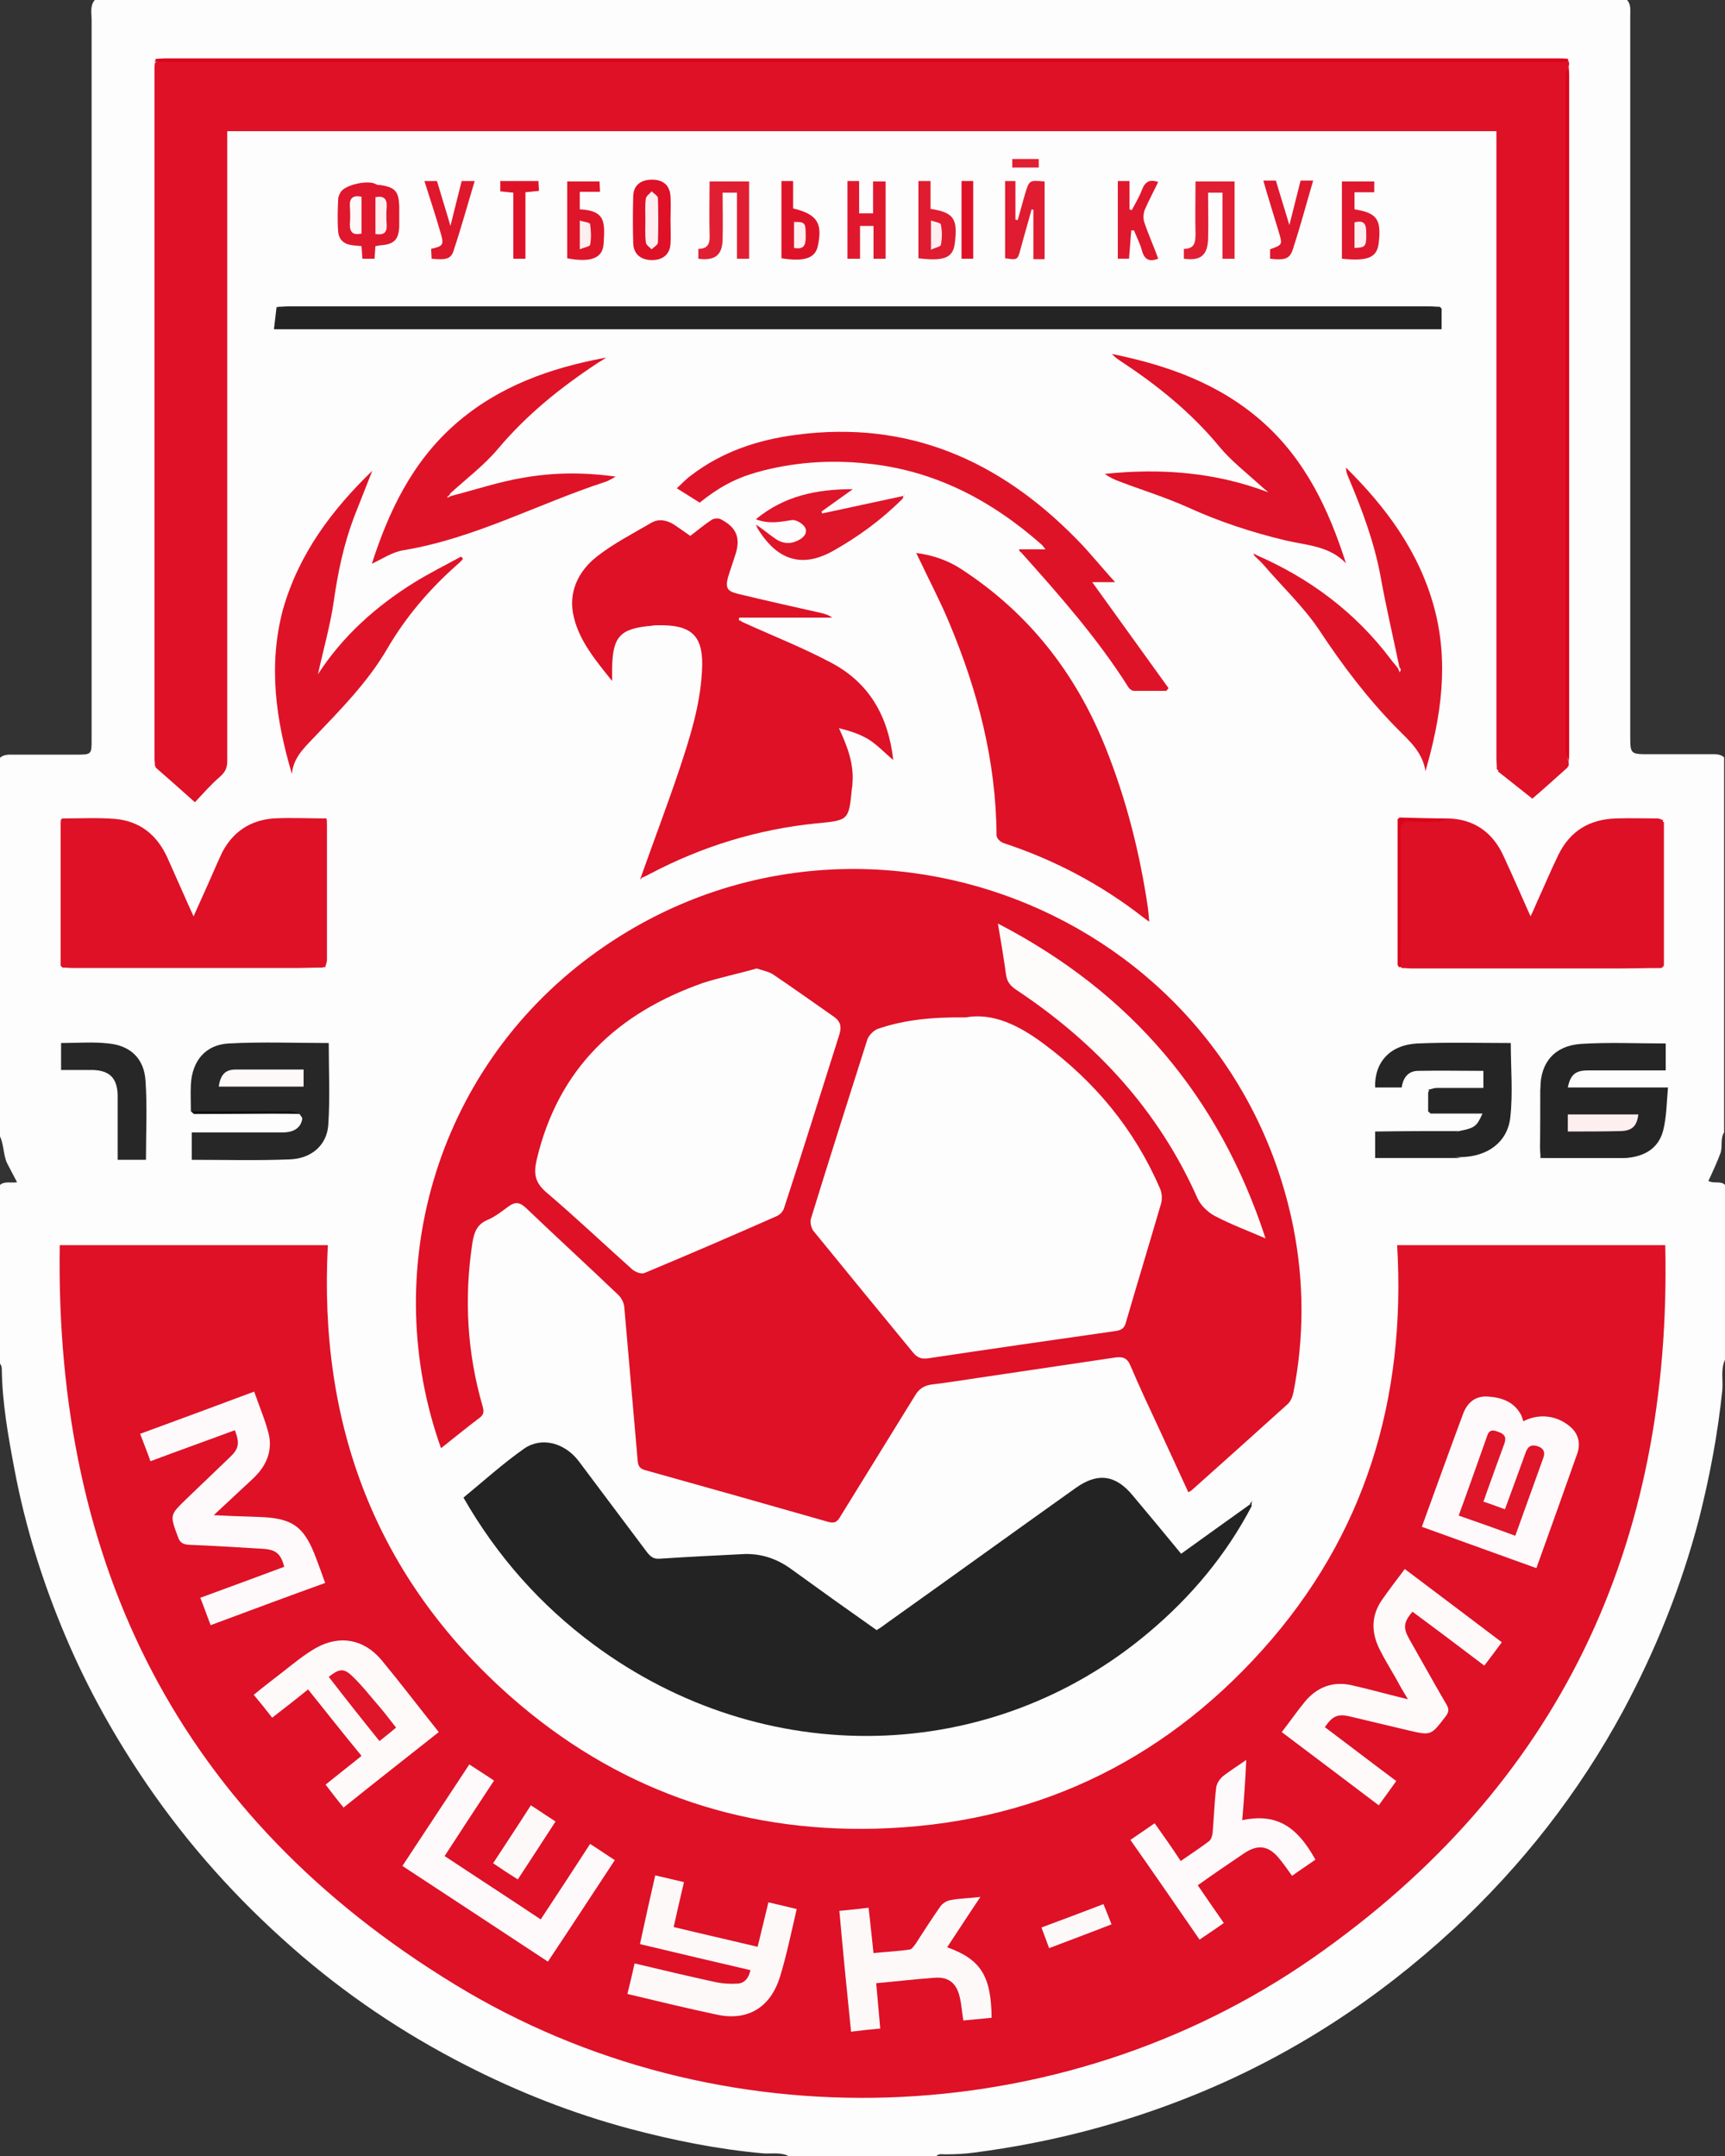 <?xml version="1.0" encoding="utf-8"?>
<!-- Generator: Adobe Illustrator 28.1.0, SVG Export Plug-In . SVG Version: 6.00 Build 0)  -->
<svg version="1.1" id="Слой_1" xmlns="http://www.w3.org/2000/svg" xmlns:xlink="http://www.w3.org/1999/xlink" x="0px" y="0px"
	 viewBox="0 0 384.1 480" style="enable-background:new 0 0 384.1 480;" xml:space="preserve">
<rect x="0" y="0" width="384.1" height="480" fill="#333333" stroke="none"/>
<style type="text/css">
	.st0{fill:#FEFDFD;}
	.st1{fill:#DE1127;}
	.st2{fill:#232323;}
	.st3{fill:#DE1126;}
	.st4{fill:#DE1026;}
	.st5{fill:#242424;}
	.st6{fill:#DF1328;}
	.st7{fill:#DE1228;}
	.st8{fill:#272727;}
	.st9{fill:#252525;}
	.st10{fill:#DB051B;}
	.st11{fill:#DF152A;}
	.st12{fill:#DF182D;}
	.st13{fill:#E01C30;}
	.st14{fill:#E11F33;}
	.st15{fill:#111111;}
	.st16{fill:#EB4858;}
	.st17{fill:#FEFAFA;}
	.st18{fill:#FEF9FA;}
	.st19{fill:#FEF9F9;}
	.st20{fill:#FEFBFB;}
	.st21{fill:#FDEEF0;}
</style>
<path class="st0" d="M384.1,263.8v38.9c-1,2.2-0.4,4.5-0.6,6.8c-1,9.7-2.8,19.2-5.2,28.7c-3.9,14.9-9.6,29.1-16.9,42.7
	c-9.9,18.3-22.6,34.5-37.8,48.6c-16.9,15.6-35.9,28-57.2,36.7c-15.9,6.5-32.4,10.8-49.4,13c-2.1,0.3-4.3,0.4-6.5,0.4
	c-0.7,0-1.5-0.2-2,0.4h-32.9c-1.7-0.9-3.7-0.5-5.5-0.6c-10.2-0.9-20.1-2.9-29.9-5.5c-12.7-3.4-24.9-8.2-36.6-14.2
	c-13.9-7.1-26.8-15.8-38.5-26.1c-12.3-10.8-23.1-22.8-32.4-36.4c-7.1-10.4-13.2-21.3-18.1-32.9c-5.1-12-9-24.5-11.4-37.3
	c-1.4-7.4-2.7-14.7-2.8-22.2c0-0.4-0.1-0.9-0.4-1.2v-39.8c1-0.9,2.4-0.4,3.8-0.6c-0.7-1.4-1.5-2.8-2.2-4.2c-0.9-1.9-0.7-4.1-1.6-6
	v-84.3c0.9-0.8,2-0.7,3.1-0.7h14c3.3,0,3.3-0.1,3.3-3.4V4.4c0-1.5-0.4-3.1,0.7-4.4h341.2c0.9,1,0.7,2.3,0.7,3.5v160.1
	c0,4.3,0,4.3,4.2,4.3h13.6c1.1,0,2.2-0.1,3.1,0.7v83.5c-0.9,1.4-0.3,3.1-0.8,4.6c-0.8,2.1-1.7,4.1-2.7,6.2
	C381.7,263.6,383.2,262.8,384.1,263.8L384.1,263.8z"/>
<path class="st1" d="M311.1,277.2h59.7c1.5,66.7-23.5,120.4-78.5,158.7c-56.2,39.1-132.4,41.7-191,5.9
	c-61.2-37.3-89.1-93.3-88-164.6H73c-2.1,39.9,10.6,74,40.8,100.6c23.1,20.3,50.4,30.1,81.2,29.3c34.3-0.9,63.2-14.3,86.1-39.8
	S313.1,311.4,311.1,277.2z"/>
<path class="st1" d="M98.2,322.4c-13.8-38.7-1.8-83.6,33.4-109.6c58.3-43,142.2-10.6,156.4,60.5c2.4,12.2,2.4,24.5,0,36.7
	c-0.2,0.9-0.6,2-1.3,2.6c-7.1,6.4-14.2,12.8-21.4,19.2c-0.1,0.1-0.3,0.2-0.7,0.4c-2.2-4.7-4.3-9.4-6.5-14.1s-4.4-9.4-6.4-14.1
	c-0.7-1.7-1.7-2-3.3-1.8l-30.3,4.5c-3.5,0.5-7,1.1-10.5,1.5c-1.7,0.2-2.9,0.9-3.8,2.4c-5.6,9.1-11.2,18.1-16.8,27.2
	c-0.7,1.2-1.4,1.3-2.6,1c-13.6-3.9-27.1-7.7-40.7-11.5c-1.1-0.3-1.6-0.8-1.7-2c-1-11.5-2-23-3-34.4c-0.1-0.9-0.6-1.9-1.3-2.6
	c-6.8-6.5-13.8-12.9-20.6-19.4c-1.4-1.3-2.4-1.4-3.9-0.3s-3,2.3-4.7,3c-2.3,1-2.9,2.7-3.3,5c-1.9,12.4-1.2,24.6,2.3,36.6
	c0.3,1.1,0.2,1.8-0.8,2.5C103.8,317.9,101.1,320.1,98.2,322.4L98.2,322.4z M349.4,13.9c0,0.3,0,0.6-0.1,0.8
	c-0.4,0.8-0.3,1.7-0.3,2.6V167c0,0.9-0.1,1.7,0.3,2.6v0.9c-0.2,0.1-0.2,0.2-0.3,0.4c-2.9,2.6-5.8,5.2-7.8,6.9c-2.3-1.8-5-4-7.7-6.1
	c0.2-0.1,0.2-0.2,0-0.3c-0.1-0.1-0.1-0.1-0.2-0.1c0-0.9-0.1-1.9-0.1-2.8V29.2H50.6v140.3c0,1.5-0.5,2.4-1.6,3.4
	c-2.1,1.8-3.9,3.9-5.6,5.7c-2.8-2.5-5.7-5.1-8.7-7.7c0-0.2-0.1-0.3-0.2-0.4c0-0.6-0.1-1.3-0.1-1.9V15.5c0-0.5,0-1,0.1-1.5
	c0.2-0.2,0.5-0.3,0.8-0.3c1-0.3,2-0.2,3-0.2h307.3c1,0,2-0.1,3,0.2C348.9,13.6,349.2,13.7,349.4,13.9z"/>
<path class="st2" d="M278.7,335.3c-5.7,10.9-13.5,20.2-22.9,28.1c-35.2,29.7-85.6,30.8-123.5,2.8c-11.9-8.8-21.6-19.7-29.1-32.8
	c4.5-3.7,8.8-7.6,13.5-10.9c3.9-2.7,9-1.3,12.1,2.7l15.3,20.4c0.8,1,1.5,1.5,2.8,1.4c6-0.4,12.1-0.7,18.1-1
	c4.2-0.3,7.9,0.9,11.3,3.4c6.2,4.5,12.5,9,18.9,13.5c0.6-0.4,1.3-0.8,1.9-1.3c14.2-10.1,28.3-20.3,42.5-30.4
	c4.8-3.4,8.8-2.9,12.6,1.7c3.6,4.3,7.2,8.6,10.8,13c5.1-3.7,10.2-7.3,15.2-10.9C278.6,334.8,278.7,335,278.7,335.3L278.7,335.3z"/>
<path class="st1" d="M142.7,195.3c2.8-7.9,5.8-15.8,8.5-23.8c2.4-7.2,4.7-14.4,5.1-22c0.5-7.9-2.1-10.5-10-10.3
	c-0.4,0-0.7,0-1.1,0.1c-7.2,0.6-8.8,2.4-8.9,9.6v2.7c-3.7-4.6-7.2-8.8-8.5-14.1c-1.4-5.5,0.9-10.3,5.1-13.6c3.7-2.9,8-5.1,12.1-7.5
	c1.7-1,3.5-0.6,5.1,0.4c1.2,0.8,2.3,1.6,3.6,2.5c1.6-1.2,3.1-2.5,4.8-3.6c0.5-0.3,1.5-0.4,2-0.1c3.5,1.8,4.5,4.2,3.2,8
	c-0.5,1.6-1.1,3.3-1.6,4.9c-0.6,2.4-0.2,3.1,2.2,3.7c6.2,1.5,12.5,2.9,18.7,4.3c0.8,0.2,1.5,0.4,2.3,1h-20.7c0,0.2-0.1,0.3-0.1,0.5
	c0.4,0.2,0.8,0.5,1.3,0.7c6.4,2.9,13,5.5,19.2,8.8c8.6,4.5,12.8,12,13.9,21.7c-1.9-1.6-3.6-3.4-5.5-4.6c-2-1.2-4.2-1.9-6.6-2.5
	c1.9,4.1,3.4,8,3,12.4c0,0.3,0,0.6-0.1,0.9c-0.7,7.3-0.7,7.2-7.9,7.9c-13,1.3-25.4,5.1-37,11.2c-0.7,0.4-1.4,0.7-2.1,1
	C142.8,195.5,142.7,195.4,142.7,195.3L142.7,195.3z"/>
<path class="st3" d="M71.9,215.4c-2.2,0-4.3,0.1-6.5,0.1H16.3c-0.8,0-1.6-0.1-2.4-0.1c-0.1-0.2-0.3-0.3-0.4-0.4v-32
	c0.1-0.1,0.2-0.2,0.1-0.3c0-0.1-0.1-0.1-0.1-0.1c0.1-0.1,0.3-0.4,0.4-0.4c3.9,0,7.8-0.2,11.7,0.1c5.6,0.5,9.4,3.6,11.7,8.7
	c1.9,4.2,3.7,8.4,5.8,13c1.5-3.4,2.9-6.4,4.2-9.4c0.7-1.6,1.4-3.2,2.1-4.7c2.4-4.7,6.3-7.3,11.5-7.7c3.9-0.2,7.7,0,11.8,0
	c0.1,0.5,0.1,1,0.1,1.5v30c0,0.6-0.3,1.1-0.4,1.7C72.2,215.2,72,215.2,71.9,215.4L71.9,215.4z"/>
<path class="st4" d="M322.3,182.2c5.9,0.1,10.1,3.1,12.5,8.4c2,4.3,3.9,8.7,6,13.4c0.6-1.2,1-2.2,1.4-3.1c1.6-3.5,3.1-7.1,4.8-10.6
	c2.6-5.3,6.9-7.9,12.8-8.1c3.1-0.1,6.2,0,9.3,0c0.4,0,0.9,0.3,1.3,0.4c-0.2,0.1-0.2,0.2-0.1,0.3c0,0.1,0.1,0.1,0.2,0.1v32
	c-0.2,0.1-0.3,0.3-0.5,0.5c-3.4,0-6.9,0.1-10.3,0.1h-45.2c-0.8,0-1.6-0.1-2.4-0.1c-0.6-0.7-0.4-1.5-0.4-2.3v-27.8
	c0-2.6,0.1-2.7,2.9-2.8C317,182.4,319.6,182.8,322.3,182.2L322.3,182.2z"/>
<path class="st1" d="M204,123.1c3.8,0.5,7.2,1.7,10.2,3.7c15,9.8,25.4,23.2,32,39.7c4.6,11.5,7.6,23.4,9.4,35.6
	c0.1,0.9,0.2,1.8,0.3,3.1c-0.7-0.5-1.1-0.8-1.5-1.1c-9.4-7.3-19.7-12.7-30.9-16.4c-0.7-0.2-1.6-1.1-1.6-1.7
	c-0.1-16.6-4.2-32.3-10.6-47.5c-2-4.8-4.5-9.5-6.7-14.2C204.4,124,204.3,123.6,204,123.1L204,123.1z"/>
<path class="st5" d="M61.9,68.3c0.8,0,1.6-0.1,2.4-0.1h253.9c0.8,0,1.6,0.1,2.4,0.1l0.4,0.4v4.6H61l0.6-5.1
	C61.7,68.5,61.8,68.5,61.9,68.3z"/>
<path class="st6" d="M226.9,122.3h5.9c-0.4-0.5-0.6-0.8-0.8-1c-11.2-9.9-23.9-16.6-38.9-18.1c-8.4-0.9-16.7-0.3-24.8,2
	c-4.8,1.4-8.4,3.4-12.5,6.7c-1.6-1-3.2-2-5.1-3.2c1.1-1,2-2,3.1-2.8c6.9-5.3,14.9-8,23.5-9.1c24.9-3.3,45.2,5.7,62.3,23.1
	c2.9,2.9,5.5,6.2,8.7,9.7h-5.1c5.7,7.9,11.3,15.7,17,23.6c-0.2,0.2-0.3,0.4-0.5,0.6h-7.2c-0.5,0-1.1-0.5-1.3-0.9
	c-6.9-10.9-15.4-20.5-23.9-30C227,122.8,227,122.6,226.9,122.3L226.9,122.3z M279.6,123.5c12,5.2,22.2,12.8,30.1,23.3
	c0.5,0.7,1.1,1.3,1.6,2c0.4,0.3,0.2-0.2,0.3-0.3c-1.4-6.7-3-13.5-4.2-20.2c-1.4-7.6-4.1-14.8-7.1-21.9c-0.3-0.7-0.6-1.4-0.6-2.3
	c8.9,8.8,16.2,18.6,19.6,31c3.4,12.4,1.6,24.5-1.9,36.6c-0.6-4.2-3.6-6.8-6.3-9.5c-6.6-6.7-12.2-14.1-17.4-22
	c-3.5-5.2-8.2-9.6-12.3-14.4c-0.7-0.8-1.4-1.4-2.1-2.1C279.4,123.6,279.5,123.5,279.6,123.5L279.6,123.5z M82.9,104.8
	c-1.4,3.5-2.7,6.9-4.1,10.4c-2.3,6.1-3.6,12.4-4.5,18.8c-0.8,5.4-2.3,10.6-3.5,16.1c5.5-8.5,12.9-15.1,21.4-20.4
	c3.4-2.1,7-3.9,10.5-5.8c0.1,0.2,0.3,0.4,0.4,0.5c-0.4,0.5-0.9,1-1.4,1.4c-6.1,5.4-11.3,11.5-15.4,18.5
	c-4.4,7.6-10.6,13.8-16.6,20.1c-2.1,2.2-4.4,4.4-4.7,7.9c-3.6-12.1-5.3-24.2-2-36.6C66.5,123.4,73.8,113.6,82.9,104.8L82.9,104.8z"
	/>
<path class="st6" d="M100.5,110.4c5.4-1.4,10.8-3.2,16.3-4.1c6.5-1.1,13-1.2,20.3-0.2c-1.1,0.6-1.7,1-2.4,1.2
	c-15,4.9-29.1,12.6-44.9,15.2c-2.5,0.4-4.8,2-7,3c3.7-11.5,8.9-22.6,18.6-31.1C111,86,122.5,81.9,135,79.6c-0.6,0.4-1.2,0.8-1.9,1.2
	c-8.2,5.4-15.8,11.5-22.2,19.1c-3.1,3.7-7.1,6.7-10.7,10C100.2,110.2,100.1,110.5,100.5,110.4L100.5,110.4z"/>
<path class="st7" d="M282.4,109.6c-0.5-0.5-1.1-0.9-1.6-1.4c-3.2-2.9-6.7-5.6-9.4-8.9c-6.3-7.6-13.8-13.6-22-19
	c-0.6-0.4-1.3-0.9-1.8-1.5c12.3,2.5,23.9,6.6,33.5,15.1s14.8,19.6,18.6,31.5c-3.7-3.9-8.8-4-13.5-5.1c-7.5-1.8-14.8-4.2-21.8-7.4
	c-4.9-2.2-10.1-3.8-15.1-5.7c-1.1-0.4-2.2-0.9-3.3-1.7C258.4,104.2,270.6,105.1,282.4,109.6L282.4,109.6z"/>
<path class="st8" d="M42.5,247.4c0-2-0.1-4,0-6c0.3-5.2,3.2-8.8,8.4-9.1c7.4-0.4,14.9-0.1,22.3-0.1c0,6,0.3,12.2-0.1,18.2
	c-0.3,4.5-3.7,7.5-8.5,7.7c-7.2,0.3-14.5,0.1-21.9,0.1v-6.1H63c2.5,0,4-1.1,4.3-3c0.1-0.3-0.4-0.7-0.6-1.1c-7.1-0.3-14.3,0-21.4-0.1
	C44.3,247.8,43.4,248,42.5,247.4L42.5,247.4z"/>
<path class="st9" d="M343,242.2c0-5.7,3.2-9.4,9-9.8c6.2-0.4,12.5-0.1,18.9-0.1v6h-17.3c-2.8,0-3.9,0.9-4.5,3.8h22.3
	c-0.3,3.4-0.3,6.6-1.1,9.7c-1.1,4-4.3,5.7-8.3,6h-16.6c-2.3,0-2.4-0.2-2.5-2.4C343,250.9,343,246.5,343,242.2z M324.9,251.8
	c3.5-0.7,3.9-1,5.2-3.9h-11.6c-0.1-0.2-0.3-0.4-0.5-0.5v-4.3c0.2-0.1,0.3-0.3,0-0.5c0.6-0.1,1.3-0.4,1.9-0.4h10.4v-3.8
	c-4.9,0-9.8-0.1-14.7,0c-2.2,0.1-3.2,1.7-3.5,3.7h-5.9c-0.2-5.6,3.3-9.5,9.4-9.8c7-0.3,13.9-0.1,20.8-0.1c0,5.5,0.5,11.1-0.1,16.5
	c-0.6,5.6-5.1,8.8-11,8.9c-5.5,0.1-11.1,0-16.6,0c-2.3,0-2.4-0.2-2.4-2.7c0-2.7,0.1-2.9,2.5-2.9h13.6
	C323.2,252.1,324.1,252.3,324.9,251.8L324.9,251.8z"/>
<path class="st10" d="M349.1,13.8H34.8c-0.2-0.2-0.3-0.4-0.1-0.7c0.7,0,1.4-0.1,2.1-0.1h310.1c0.7,0,1.4,0,2.2,0.1
	C349.3,13.4,349.2,13.6,349.1,13.8z"/>
<path class="st11" d="M168.8,117.1c1.3,0.9,2.5,1.9,3.8,2.8c1.7,1.2,3.5,1.3,5.3,0.3c1.2-0.6,2.1-1.8,1.2-3c-0.6-0.8-2-1.6-2.9-1.4
	c-2.6,0.4-5,0.9-7.9-0.2c6.3-5.2,13.5-6.7,21.6-6.7c-2.5,1.8-4.8,3.4-7,5c0.1,0.1,0.1,0.3,0.2,0.4c6-1.3,12-2.6,18.1-3.9v-0.1
	c-0.1,0.3-0.1,0.6-0.3,0.8c-4.6,4.6-9.8,8.4-15.5,11.6c-8.1,4.5-13.3,0.6-16.8-5.2C168.6,117.2,168.7,117.1,168.8,117.1L168.8,117.1
	z"/>
<path class="st8" d="M32.5,258.2h-6.3v-14.4c-0.1-3.8-1.8-5.5-5.6-5.6h-7v-6c3.6,0,7.1-0.3,10.6,0.1c4.9,0.5,7.9,3.4,8.2,8.3
	C32.8,246.3,32.5,252.2,32.5,258.2z"/>
<path class="st12" d="M83.6,54.8c-0.1,0.9-0.1,1.8-0.2,2.8h-2.7c-0.1-0.9-0.1-1.8-0.2-2.8c-0.7-0.1-1.4-0.1-2-0.2
	c-1.8-0.2-3-1.1-3.2-3c-0.2-2.4-0.1-4.9,0-7.3c0-0.5,0.3-1.1,0.6-1.6C77,41.1,82,40,83.7,41c0.3,0.2,0.7,0.2,1,0.2
	c3.3,0.5,4.1,1.4,4.2,4.8v4.3c-0.1,3-1.1,4.1-4.1,4.3C84.3,54.7,84,54.7,83.6,54.8z"/>
<path class="st10" d="M349.3,169.5c-0.2-0.8-0.7-1.6-0.7-2.5V16.9c0-0.7,0.4-1.5,0.7-2.2c0,0.6,0.1,1.3,0.1,1.9v150.9
	C349.4,168.2,349.4,168.9,349.3,169.5z"/>
<path class="st13" d="M232.6,40.4v17.3h-2.5v-11c-0.1,0-0.2,0-0.4-0.1c-0.8,3-1.7,6-2.5,9c-0.6,2.3-0.7,2.3-3.4,1.9V40.3h2.3v8.6
	c0.2,0,0.3,0.1,0.5,0.1c0.6-2,1.1-4,1.7-6C229.2,40.1,229.2,40.1,232.6,40.4z"/>
<path class="st14" d="M155.5,57.6v-2.2c2.4,0,2.6-1.5,2.5-3.4c-0.1-3.8,0-7.6,0-11.6h8.8v17.2h-2.7V42.9h-3.2c0,3.5,0.1,7,0,10.5
	C160.8,56.8,159.2,58.1,155.5,57.6L155.5,57.6z M263.6,57.6v-2.2c2.4,0,2.6-1.4,2.6-3.4c-0.1-3.8,0-7.6,0-11.6h8.7v17.2h-2.7V42.9
	H269c0,3.5,0.1,7,0,10.5C268.8,56.9,267.3,58.1,263.6,57.6z"/>
<path class="st12" d="M194.4,47.5v-7.1h2.8v17.2h-2.7v-7.3h-3v7.3h-2.8V40.3h2.6v7.2H194.4L194.4,47.5z M298.8,57.6V40.4h7.2v2.4
	h-4.4v3.8c5,0.8,6,2.2,5.4,7.5C306.6,57.3,304.7,58.2,298.8,57.6z M248.9,40.3h2.6v6.3c0.2,0.1,0.3,0.1,0.5,0.2
	c0.8-1.5,1.7-3,2.3-4.6c0.7-1.8,1.7-2.3,3.6-1.7c-1,2.1-2.1,4.1-3,6.2c-0.3,0.8-0.4,1.9-0.1,2.8c0.9,2.7,2.1,5.3,3.1,8.1
	c-1.9,0.7-3,0.3-3.6-1.7c-0.4-1.6-1.2-3.1-1.8-4.6h-0.6c-0.2,2.1-0.3,4.1-0.5,6.3h-2.5V40.3z"/>
<path class="st11" d="M126.3,57.5V40.4h7.2c0,0.7,0.1,1.4,0.1,2.3h-4.5v3.9c5.8,0.3,5.6,2.9,5.3,7.7
	C134.2,57.5,131.5,58.5,126.3,57.5z"/>
<path class="st1" d="M149.3,49c0,1.7,0.1,3.5,0,5.2c-0.1,2.4-1.7,3.7-4.1,3.7c-2.5,0-4.1-1.3-4.2-3.7c-0.1-3.5-0.1-7.1,0-10.6
	c0.1-2.4,1.7-3.6,4.2-3.6s4,1.3,4.1,3.8C149.4,45.6,149.3,47.3,149.3,49z"/>
<path class="st13" d="M204.5,40.3h2.7v6.2c5.2,0.8,6.1,2.2,5.4,7.7c-0.4,3.2-2.4,4-8.1,3.3V40.3z"/>
<path class="st12" d="M282.8,57.6v-2.1c2.8-1,2.8-1,1.9-4c-1.1-3.7-2.3-7.4-3.4-11.3h2.8c0.9,3.1,1.9,6.2,3,9.9
	c0.9-3.6,1.7-6.7,2.5-9.9h2.8c-1.5,5.1-2.8,10-4.4,14.9C287.3,57.6,286.3,58,282.8,57.6L282.8,57.6z M94.5,40.3h2.8
	c0.9,3.1,1.9,6.2,3,10c0.9-3.7,1.7-6.8,2.5-10h2.9c-1.6,5.3-3,10.4-4.7,15.5c-0.6,1.9-1.7,2.1-4.9,1.8c0-0.7-0.1-1.5-0.1-2.2
	c2.7-0.6,2.9-0.9,2.1-3.6C97,48.1,95.8,44.3,94.5,40.3z"/>
<path class="st6" d="M174,57.5V40.3h2.6v6.1c5.4,1.3,6.6,3.3,5.5,8.4C181.5,57.5,179.1,58.3,174,57.5z M117,57.6h-2.7V42.9
	c-1.1-0.1-2-0.2-2.9-0.3v-2.3h8.5c0,0.7,0.1,1.4,0.1,2.2c-1,0.1-1.9,0.2-3,0.3L117,57.6L117,57.6z"/>
<path class="st1" d="M214.1,40.3h2.6v17.3h-2.6V40.3z"/>
<path class="st8" d="M324.9,251.8c-0.7,0.3-1.3,0.7-2,0.7c-4.7,0.1-9.4,0.1-14,0c-1.9-0.1-2.3,0.7-2.2,2.4c0,1.6,0.1,2.5,2.1,2.5
	c4.7-0.2,9.5-0.1,14.2,0c0.8,0,1.5,0.3,2.3,0.4h-19.1v-5.9C312.4,251.8,318.6,251.8,324.9,251.8L324.9,251.8z"/>
<path class="st10" d="M322.3,182.2c-0.6,0.2-1.2,0.7-1.8,0.7c-2.2,0.1-4.3,0.2-6.5,0c-1.8-0.1-2.2,0.6-2.1,2.2
	c0.1,10.1,0,20.2,0,30.2h-0.4c-0.1-0.1-0.2-0.3-0.3-0.5v-32.4c0.1-0.2,0.3-0.3,0.5-0.4C315.1,182.1,318.7,182.2,322.3,182.2
	L322.3,182.2z"/>
<path class="st8" d="M343,242.2c0.1,0.7,0.4,1.5,0.4,2.2c0,3.7,0.1,7.3,0,11c0,1.5,0.5,2,2,2c4.8-0.1,9.6,0,14.4,0
	c0.7,0,1.5,0.3,2.2,0.4h-19V242.2L343,242.2z"/>
<path class="st15" d="M42.5,247.4h22.2c0.6,0,1.3,0.4,1.9,0.5c-7.8,0-15.6,0.1-23.4,0.1C43.1,248,42.8,247.6,42.5,247.4z"/>
<path class="st14" d="M231.3,35.4v1.9h-5.9v-1.9H231.3z"/>
<path class="st10" d="M34.5,170.4c0.1,0.1,0.1,0.3,0.2,0.4C34.7,170.7,34.6,170.5,34.5,170.4z"/>
<path class="st2" d="M278.3,334.8c0.2-0.2,0.4-0.5,0.5-0.7c0.2,0.4,0,0,0,0c-0.1,0.4-0.1,0.8-0.2,1.2
	C278.6,335.1,278.5,334.9,278.3,334.8z"/>
<path class="st10" d="M349.1,170.8c0.1-0.1,0.2-0.3,0.3-0.4C349.3,170.5,349.2,170.7,349.1,170.8z"/>
<path class="st16" d="M349.1,13.8v-0.7c0.1,0.3,0.2,0.5,0.3,0.8C349.3,13.9,349.2,13.9,349.1,13.8z M34.7,13.1
	c0,0.2,0.1,0.5,0.1,0.7h-0.4C34.5,13.6,34.6,13.4,34.7,13.1z"/>
<path class="st10" d="M370.3,182.9v-0.4V182.9z"/>
<path class="st6" d="M279.4,123.7l-0.4-0.4c0.2,0,0.4,0.1,0.6,0.1C279.6,123.6,279.5,123.7,279.4,123.7z"/>
<path class="st10" d="M369.8,215.4l0.5-0.5C370.2,215.1,370,215.2,369.8,215.4z"/>
<path class="st16" d="M311.1,214.9c0.1,0.2,0.2,0.3,0.3,0.5C311.3,215.2,311.2,215.1,311.1,214.9z"/>
<path class="st15" d="M317.9,247.3l0.5,0.5C318.2,247.7,318,247.5,317.9,247.3z"/>
<path class="st2" d="M278.9,334l0.1,0.1h0.2C279.1,334.1,279,334.1,278.9,334L278.9,334z"/>
<path class="st10" d="M13.5,214.9l0.4,0.4C13.8,215.2,13.6,215.1,13.5,214.9z"/>
<path class="st11" d="M168.5,117.4c0-0.2-0.1-0.4-0.1-0.6c0.1,0.1,0.3,0.2,0.4,0.3L168.5,117.4L168.5,117.4z"/>
<path class="st15" d="M61.9,68.3h-0.4H61.9z M320.9,68.7l-0.4-0.4L320.9,68.7z"/>
<path class="st10" d="M333.4,171.2c0.1,0.1,0.1,0.3,0.2,0.4C333.5,171.5,333.5,171.4,333.4,171.2z M71.9,215.4h0.4
	C72.2,215.3,72,215.4,71.9,215.4z"/>
<path class="st16" d="M311.6,182.1c-0.2,0.1-0.3,0.3-0.5,0.4C311.3,182.4,311.4,182.3,311.6,182.1z"/>
<path class="st1" d="M142.9,195.5l-0.3,0.3c0-0.2,0-0.3,0.1-0.5C142.7,195.4,142.8,195.5,142.9,195.5z"/>
<path class="st11" d="M201.2,110.3c0-0.1,0.1-0.1,0.1-0.2c0,0,0.1,0,0.1,0.1C201.3,110.2,201.2,110.2,201.2,110.3
	C201.2,110.2,201.2,110.3,201.2,110.3L201.2,110.3z"/>
<path class="st10" d="M13.5,182.5c0.1,0.1,0.1,0.2,0.1,0.3c0,0-0.1,0.1-0.2,0.1C13.5,182.8,13.5,182.6,13.5,182.5L13.5,182.5z"/>
<path class="st15" d="M317.9,242.6v0.5V242.6z"/>
<path class="st17" d="M307,401.9c-7.3-5.5-14.4-10.9-21.6-16.3c1.8-2.3,3.3-4.5,5.1-6.7c2.8-3.4,6.4-4.7,10.6-3.7
	c4,0.9,7.9,2,12.4,3.1c-1.1-1.8-1.9-3.2-2.7-4.7c-1.2-2.1-2.5-4.2-3.6-6.4c-1.9-3.8-1.9-7.5,0.5-11c1.6-2.3,3.3-4.5,5.1-6.9
	c7.2,5.4,14.3,10.8,21.6,16.3c-1.3,1.8-2.6,3.5-3.9,5.2c-5.4-4.1-10.7-8.1-16-12c-2,2.4-2.1,3.6-0.7,6.1c2.8,4.9,5.5,9.8,8.3,14.6
	c0.6,1,0.5,1.7-0.2,2.6c-3.3,4.3-3.2,4.3-8.4,3.1c-4.3-1-8.7-2.1-13-3.1c-2.6-0.6-3.8-0.1-5.5,2.4c5.2,3.9,10.4,7.9,15.9,12
	C309.6,398.3,308.4,400,307,401.9L307,401.9z"/>
<path class="st18" d="M46.9,361.8c-0.8-2.1-1.5-4.1-2.3-6.1c6.3-2.3,12.5-4.6,18.7-6.9c-0.8-2.9-1.8-3.8-4.7-4
	c-5.5-0.3-11.1-0.7-16.6-0.9c-1.4-0.1-2-0.6-2.4-1.8c-1.8-4.9-1.8-4.8,1.9-8.4c3.2-3.1,6.5-6.2,9.7-9.3c2-1.9,2.2-3.1,1.1-6
	c-6.2,2.3-12.4,4.5-18.8,6.9c-0.7-2-1.5-4-2.3-6.1c8.5-3.1,16.8-6.2,25.4-9.4c1.1,3.2,2.4,6.2,3.2,9.3c1,4-0.6,7.4-3.5,10.1
	c-2.8,2.6-5.6,5.2-8.7,8.1c3.5,0.2,6.7,0.3,9.8,0.4c7.8,0.2,10.4,2.1,13.1,9.5c0.6,1.6,1.2,3.2,1.9,5.2
	C63.8,355.5,55.5,358.6,46.9,361.8L46.9,361.8z M342.1,349.1c-8.6-3.1-16.9-6.1-25.5-9.2c3.1-8.5,6.1-16.9,9.2-25.2
	c0.9-2.4,2.7-4,5.5-3.8c3,0.2,5.8,1.1,7.4,4.1c0.2,0.4,0.3,0.9,0.5,1.4c3.5-1.8,7.4-1.3,10.3,1.1c2,1.6,2.5,3.9,1.7,6.1
	C348.2,332.1,345.2,340.5,342.1,349.1z"/>
<path class="st17" d="M68.6,376.1c-2.7,2.2-5.3,4.2-8,6.3c-1.3-1.7-2.6-3.3-4.1-5.1c2.2-1.8,4.4-3.5,6.6-5.2
	c2.3-1.8,4.6-3.7,7.2-5.2c5.3-3,10.7-2,14.6,2.6c4.3,5.2,8.4,10.6,12.8,16.1c-7.1,5.6-14.1,11.1-21.2,16.8c-1.4-1.7-2.7-3.4-4-5.1
	c2.7-2.2,5.3-4.2,8-6.4C76.4,385.9,72.6,381.1,68.6,376.1L68.6,376.1z"/>
<path class="st19" d="M141.3,437.1c6.3,1.5,12.2,2.9,18.2,4.2c1.5,0.3,3.1,0.4,4.7,0.3c1.6-0.1,2.5-1.2,2.9-3
	c-8.2-1.9-16.2-3.8-24.6-5.8c1.1-5.1,2.2-10.1,3.4-15.3c2.2,0.5,4.2,1,6.4,1.5c-0.8,3.3-1.5,6.5-2.3,10c6.2,1.5,12.4,2.9,18.7,4.4
	l2.4-9.9c2.2,0.5,4.2,1,6.3,1.5c-1.2,5.1-2.2,10.1-3.7,15c-2.1,6.9-7.2,10-14.1,8.5c-6.6-1.4-13.2-3-19.9-4.6
	C140.3,441.5,140.8,439.4,141.3,437.1L141.3,437.1z"/>
<path class="st18" d="M122,436.7c-10.9-7.2-21.6-14.2-32.4-21.3c5-7.6,9.9-15,14.9-22.6c1.8,1.2,3.6,2.3,5.5,3.6
	c-3.7,5.6-7.3,11.1-11,16.8c7.1,4.7,14.2,9.3,21.4,14.1c3.7-5.6,7.3-11.1,11-16.8c1.9,1.2,3.6,2.4,5.5,3.6
	C131.9,421.7,127,429.2,122,436.7L122,436.7z"/>
<path class="st19" d="M218.3,422.3c-2.7,4-5,7.6-7.4,11.2c7.5,2.7,9.8,6.4,9.9,15.7c-2,0.2-4.1,0.4-6.3,0.6
	c-0.3-1.8-0.4-3.6-0.8-5.2c-0.7-3.1-2.5-4.6-5.7-4.3c-4.2,0.3-8.4,0.8-12.9,1.2c0.3,3.4,0.6,6.6,0.9,10.1c-2.2,0.2-4.2,0.4-6.5,0.7
	c-0.9-8.9-1.8-17.8-2.6-26.9c2.1-0.2,4.2-0.4,6.5-0.7c0.4,3.3,0.7,6.6,1.1,10.1c2.8-0.3,5.5-0.4,8.1-0.8c0.5-0.1,0.9-0.8,1.3-1.3
	c1.8-2.8,3.6-5.6,5.5-8.3c0.5-0.7,1.5-1.3,2.3-1.4C213.7,422.6,215.8,422.6,218.3,422.3L218.3,422.3z"/>
<path class="st18" d="M276.6,405.2c7.3-1.5,12,1,16.3,8.8c-1.7,1.2-3.4,2.3-5.2,3.6c-1-1.4-1.9-2.7-2.9-3.9
	c-2.3-2.8-4.7-3.2-7.8-1.1c-3.4,2.3-6.8,4.6-10.3,7.1c1.9,2.8,3.8,5.5,5.8,8.4c-1.8,1.3-3.5,2.4-5.4,3.7
	c-5.1-7.4-10.2-14.8-15.4-22.2c1.8-1.2,3.5-2.4,5.4-3.7c2,2.8,3.9,5.5,5.8,8.4c2.2-1.5,4.3-2.9,6.3-4.4c0.5-0.4,0.7-1.2,0.8-1.8
	c0.3-3.4,0.4-6.8,0.8-10.1c0.1-0.9,0.7-1.8,1.3-2.4c1.6-1.3,3.4-2.4,5.4-3.8C277.3,396.3,277,400.6,276.6,405.2L276.6,405.2z"/>
<path class="st19" d="M115.3,418.4c-1.9-1.2-3.6-2.3-5.5-3.6c2.8-4.3,5.6-8.5,8.4-12.9c1.9,1.2,3.6,2.4,5.5,3.6
	C120.9,409.8,118.2,414,115.3,418.4z M233.6,433.7c-0.6-1.6-1.1-3-1.7-4.6c4.6-1.7,9.1-3.4,13.8-5.2c0.6,1.5,1.2,2.9,1.8,4.5
	C242.9,430.2,238.3,431.9,233.6,433.7L233.6,433.7z"/>
<path class="st0" d="M215,226.5c6-1.1,11.8,1.7,17.3,5.8c11.5,8.5,20.3,19.1,26,32.3c0.4,0.9,0.5,2.1,0.3,3.1
	c-2.6,8.9-5.3,17.8-7.9,26.7c-0.3,1.2-0.9,1.7-2.2,1.9c-14,2-27.9,4-41.9,6.1c-1.5,0.2-2.4-0.2-3.3-1.3c-7.4-9-14.8-18-22.2-27.1
	c-0.5-0.7-0.8-2-0.5-2.8c4.1-13.3,8.3-26.5,12.5-39.7c0.3-1,1.5-2.2,2.5-2.5C201.5,227,207.7,226.4,215,226.5L215,226.5z
	 M168.5,215.6c1.4,0.5,2.7,0.7,3.6,1.3c4.6,3.1,9.2,6.4,13.8,9.6c1.3,1,1.5,2.2,1,3.8c-4.1,12.9-8.1,25.8-12.3,38.6
	c-0.2,0.8-1,1.6-1.8,1.9c-9.7,4.3-19.5,8.5-29.3,12.6c-0.7,0.3-1.9-0.2-2.6-0.7c-6.4-5.7-12.7-11.7-19.3-17.3
	c-2.5-2.2-2.8-4.1-2.1-7.2c4.8-20.4,18-32.7,37.1-39.4C160.7,217.5,164.7,216.7,168.5,215.6L168.5,215.6z"/>
<path class="st20" d="M281.8,275.7c-3.9-1.7-7.7-3.1-11.3-5c-1.5-0.8-3.1-2.3-3.8-3.8c-8.7-19.7-22.7-34.8-40.5-46.6
	c-1.3-0.9-2-1.8-2.2-3.4c-0.5-3.6-1.1-7.2-1.8-11.3C251.9,221,271.5,244.2,281.8,275.7L281.8,275.7z"/>
<path class="st0" d="M311.7,148.6c0.1,0.2,0.2,0.4,0.2,0.5s-0.1,0.2-0.2,0.6c-0.2-0.4-0.3-0.6-0.4-0.9
	C311.5,148.7,311.6,148.6,311.7,148.6L311.7,148.6z M100.5,110.4c-0.3,0.1-0.5,0.2-0.8,0.4c0-0.1-0.1-0.1-0.1-0.2
	c0.2-0.2,0.4-0.3,0.6-0.5C100.3,110.1,100.4,110.2,100.5,110.4z"/>
<path class="st19" d="M67.6,238.1v3.8H48.7c0.4-2.6,1.4-3.8,3.8-3.8H67.6z"/>
<path class="st21" d="M349.1,251.9v-3.8h15.7c-0.3,2.5-1.3,3.6-3.8,3.7C357.1,251.9,353.2,251.9,349.1,251.9L349.1,251.9z"/>
<path class="st19" d="M80.5,52c-1.8,0.4-2.6-0.2-2.6-2c0.1-1.4,0.1-2.7,0-4.1c-0.1-1.8,0.7-2.5,2.6-2.1V52z"/>
<path class="st21" d="M83.6,43.9c1.9-0.4,2.6,0.4,2.5,2.1c-0.1,1.4-0.1,2.7,0,4.1c0.1,1.7-0.7,2.3-2.5,2
	C83.6,52.1,83.6,43.9,83.6,43.9z M301.6,55.2v-5.7c1.6-0.4,2.5-0.1,2.6,1.7C304.3,54.9,304.2,55.1,301.6,55.2z M129.1,55.5v-6.4
	c0.9,0.3,2.2,0.4,2.3,0.8c0.2,1.5,0.3,3.1,0,4.6C131.3,54.9,130,55.1,129.1,55.5z M143.7,48.9c0-1.6-0.1-3.2,0.1-4.7
	c0.1-0.6,0.9-1.1,1.3-1.6c0.5,0.5,1.4,1,1.4,1.5c0.1,3.3,0.1,6.6,0,9.9c0,0.5-0.9,1-1.4,1.5c-0.5-0.5-1.3-1-1.3-1.6
	C143.6,52.2,143.7,50.5,143.7,48.9z M207.3,55.6v-6.5c0.9,0.3,2.2,0.5,2.2,0.9c0.3,1.5,0.3,3,0,4.5
	C209.5,54.9,208.3,55.1,207.3,55.6z M176.8,49.4c2.6,0,2.6,0.2,2.6,3.4c0,1.8-0.4,2.8-2.6,2.4C176.8,55.2,176.8,49.4,176.8,49.4z"/>
<path class="st11" d="M337.4,341.9c-4.3-1.6-8.3-3-12.6-4.5c2.2-6,4.3-12,6.4-17.9c0.5-1.4,1.5-1.1,2.5-0.7c1.2,0.4,1.8,1.1,1.3,2.5
	c-1.4,3.8-2.8,7.7-4.2,11.6c-0.1,0.4-0.3,0.8-0.5,1.4c1.6,0.5,3.1,1.1,4.8,1.7c1.6-4.3,3.1-8.5,4.6-12.6c0.5-1.5,1.4-1.9,2.8-1.4
	c1.1,0.4,1.6,1.2,1.2,2.4C341.7,330,339.6,335.8,337.4,341.9L337.4,341.9z M73.2,373.3c2.3-1.8,3.3-2,5.2-0.2
	c2.3,2.2,4.2,4.7,6.3,7.1c1.2,1.4,2.2,2.8,3.5,4.4c-1.2,1-2.3,1.9-3.7,3C80.7,382.9,76.9,378.1,73.2,373.3z"/>
</svg>

